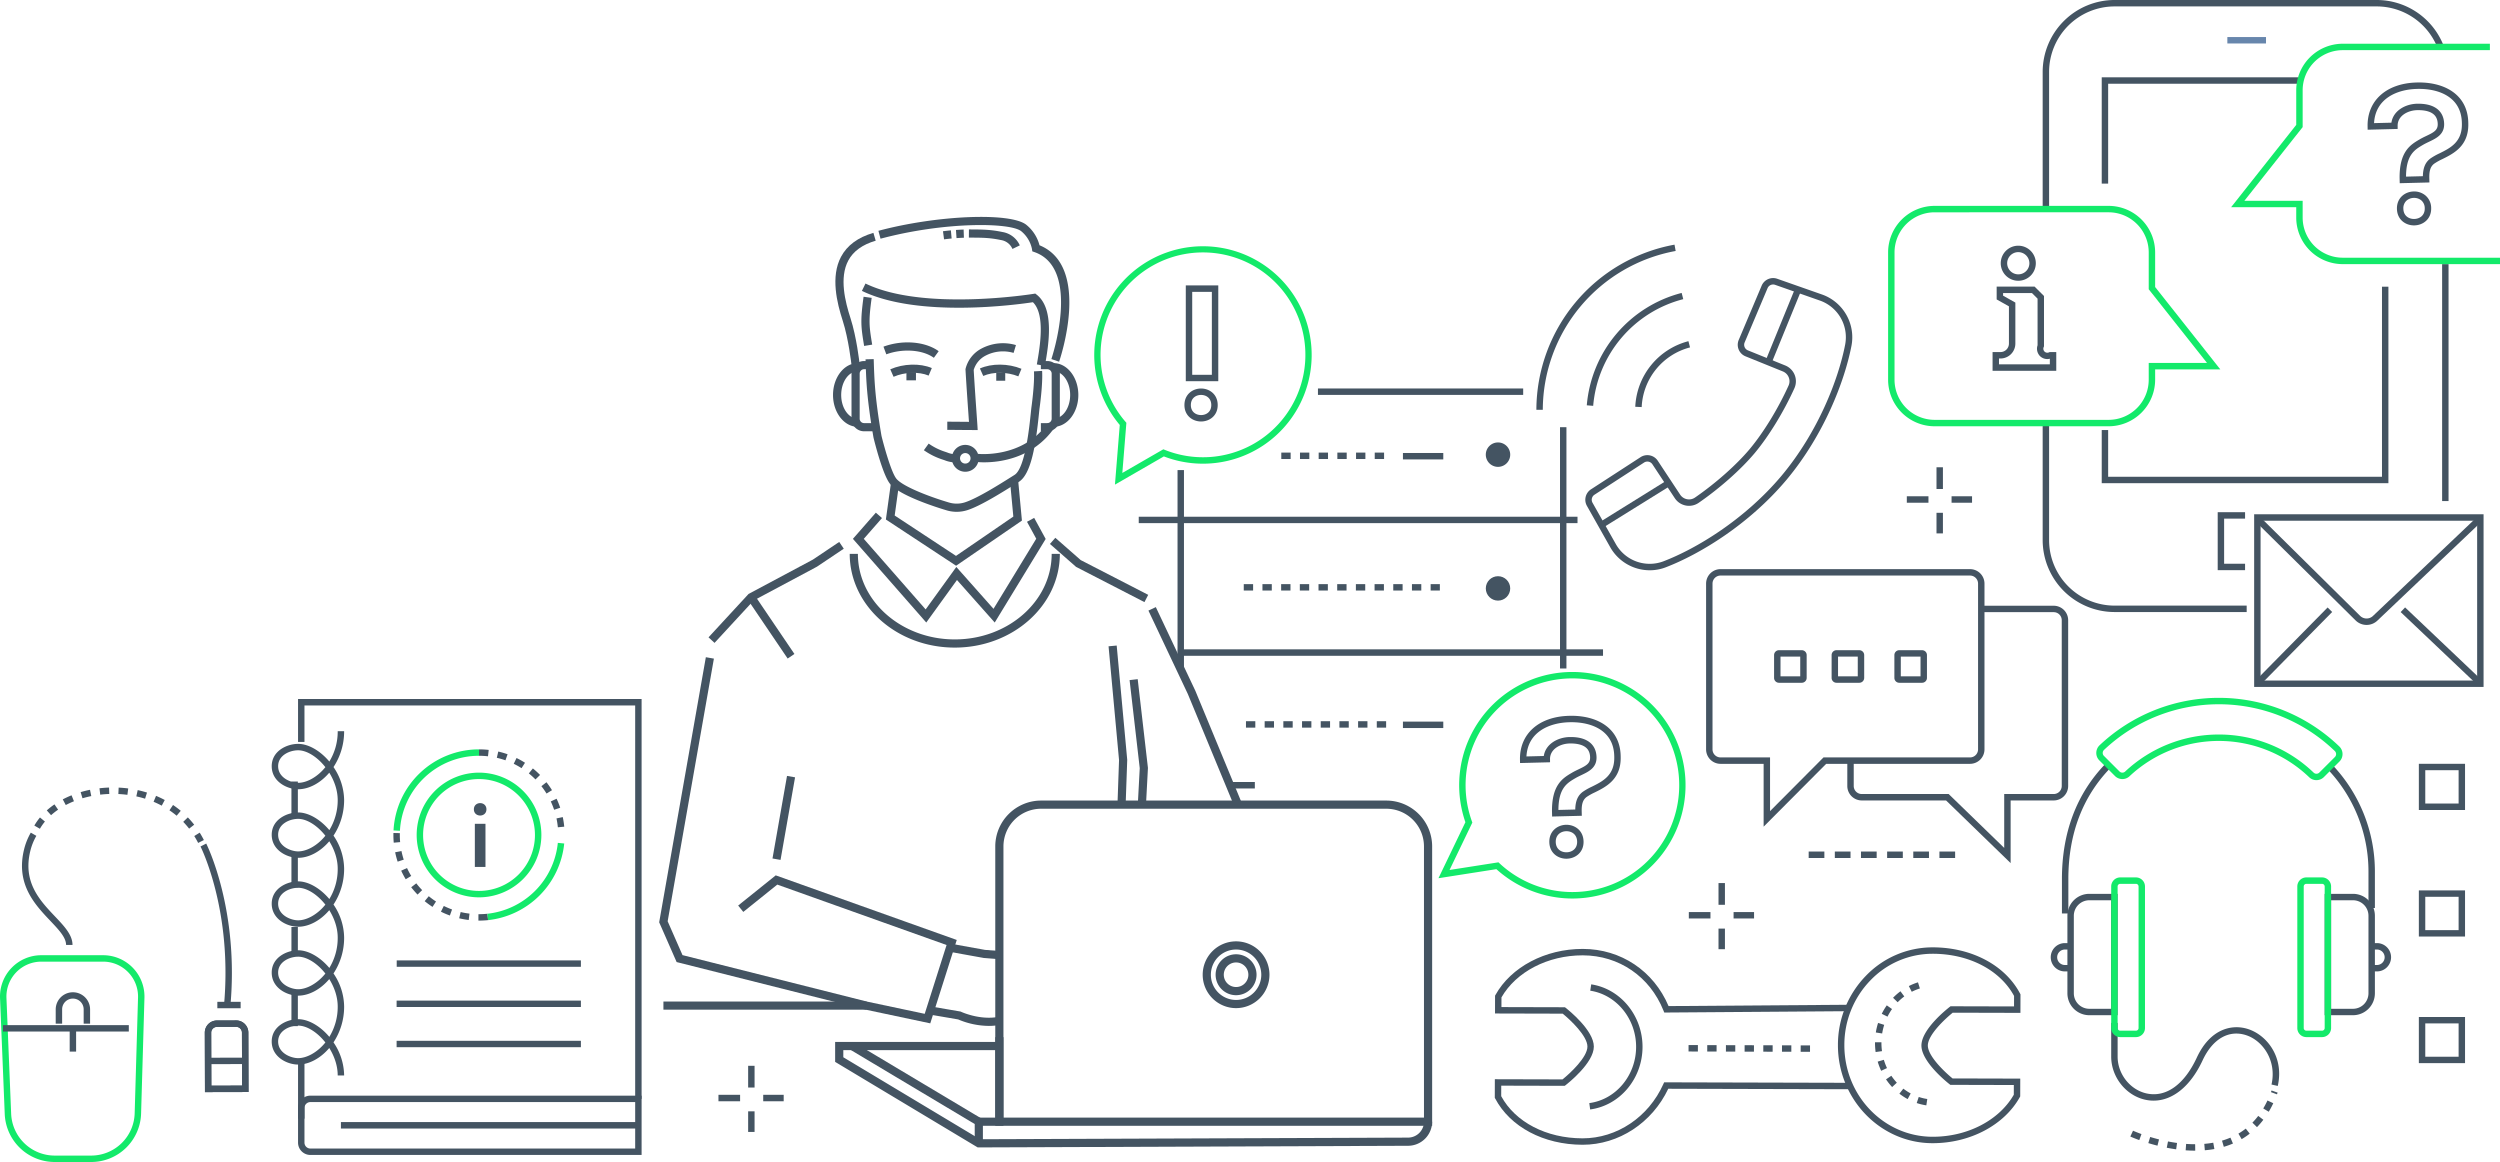 <?xml version="1.0" encoding="utf-8"?>
<svg xmlns="http://www.w3.org/2000/svg" viewBox="0 0 2140.394 994.859">
  <defs>
    <style>.cls-2{fill:#445462}.cls-4{fill:#13ea6a}</style>
  </defs>
  <g id="line">
    <path d="M1906.964 31.717h33.096v5.5h-33.096z" style="fill:#6786ac"/>
    <path class="cls-2" d="M1354.972 980.093h-.199c-33.222-.087-61.837-15.269-74.677-39.621l-.32-.606.043-15.879 57.954.15c6.57-5.267 21.29-18.976 21.314-28.083.024-9.109-14.624-22.895-21.166-28.197l-57.955-.155.04-15.243.345-.621c13.353-23.964 42.618-39.42 74.6-39.42h.26c32.582.086 60.518 18.788 73.346 48.947l154.05-1.134.041 5.5-157.78 1.162-.698-1.743c-11.63-29.052-38.059-47.15-68.973-47.231h-.247c-29.746 0-56.892 14.083-69.448 35.984l-.023 8.315 54.363.145.744.584c2.46 1.933 24.038 19.282 24 33.12-.034 13.84-21.702 31.076-24.173 32.996l-.748.58-54.361-.142-.024 9.003c12.043 22.198 38.602 36.008 69.507 36.089h.185c29.33 0 56.425-18.168 69.07-46.33l.732-1.63 159.143.418-.014 5.5-155.594-.407c-13.834 29.206-42.417 47.948-73.337 47.949Z"/>
    <path d="M1527.633 408.793c-.071.085-.144.167-.216.252-.07.085-.138.17-.21.256Z" style="fill:#cac3d6"/>
    <path class="cls-2" d="M1527.088 408.548h.664v1h-.664z" transform="rotate(-50.226 1527.42 409.048)"/>
    <path class="cls-2" d="M640.529 912.488h5.5v18.635h-5.5zM653.433 937.337h17.532v5.5h-17.532zM640.529 951.492h5.5v17.624h-5.5zM615.116 937.339h18.529v5.5h-18.529zM1471.314 756.018h5.5v18.634h-5.5zM1484.219 780.865h17.532v5.5h-17.532zM1471.314 795.02h5.5v17.624h-5.5zM1445.901 780.867h18.529v5.5h-18.529zM1657.946 400.048h5.5v18.635h-5.5zM1670.851 424.897h17.531v5.5h-17.531zM1657.946 439.052h5.5v17.623h-5.5zM1632.533 424.898h18.53v5.5h-18.53zM1232.748 505.614h-7.896v-5.5h7.896Zm-15.896 0h-8v-5.5h8Zm-16 0h-8v-5.5h8Zm-16 0h-8v-5.5h8Zm-16 0h-8v-5.5h8Zm-16 0h-8v-5.5h8Zm-16 0h-8v-5.5h8Zm-16 0h-8v-5.5h8Zm-16 0h-8v-5.5h8Zm-16 0h-8v-5.5h8Zm-16 0h-8v-5.5h8ZM1272.08 389.255a10.45 10.45 0 1 0 10.449-10.45 10.45 10.45 0 0 0-10.45 10.45Z"/>
    <circle class="cls-2" cx="1282.529" cy="503.772" r="10.449"/>
    <path class="cls-2" d="M1184.99 392.99h-8v-5.5h8Zm-16 0h-8v-5.5h8Zm-16 0h-8v-5.5h8Zm-16 0h-8v-5.5h8Zm-16 0h-8v-5.5h8Zm-16 0h-8v-5.5h8ZM1201.137 387.83h34.544v5.5h-34.544zM1186.745 622.97h-8v-5.5h8Zm-16 0h-8v-5.5h8Zm-16 0h-8v-5.5h8Zm-16 0h-8v-5.5h8Zm-16 0h-8v-5.5h8Zm-16 0h-8v-5.5h8Zm-16 0h-8v-5.5h8Zm-16 0h-8v-5.5h8ZM1201.137 617.811h34.544v5.5h-34.544zM1335.617 365.748h5.5v206.585h-5.5zM1008.156 402.466h5.5v168.581h-5.5zM1128.372 332.598h175.708v5.5h-175.708z"/>
    <path class="cls-2" d="M974.942 442.383h375.656v5.5H974.942zM1008.464 555.953h363.975v5.5h-363.975zM1053.073 669.523h21.267v5.5h-21.267zM1361.419 949.875l-.725-5.451c22.784-3.026 40.014-23.682 40.077-48.048.063-24.066-16.814-44.774-39.258-48.173l.823-5.437c25.117 3.801 44.005 26.855 43.935 53.624-.07 27.106-19.353 50.1-44.852 53.485ZM1649.236 946.366a48.877 48.877 0 0 1-8.23-1.991l1.753-5.213a43.376 43.376 0 0 0 7.301 1.767Zm-15.988-5.364a51.222 51.222 0 0 1-7.07-4.617l3.378-4.342a45.692 45.692 0 0 0 6.307 4.121Zm-13.283-10.314a54.107 54.107 0 0 1-5.232-6.595l4.56-3.072a48.767 48.767 0 0 0 4.7 5.922Zm-9.38-13.913a55.571 55.571 0 0 1-2.984-7.86l5.276-1.557a50.28 50.28 0 0 0 2.687 7.081Zm-4.75-16.074a57.35 57.35 0 0 1-.534-7.808l.003-.561 5.5.038-.003.523a51.667 51.667 0 0 0 .483 7.056Zm5.598-15.884-5.431-.86a56.28 56.28 0 0 1 1.931-8.178l5.243 1.662a50.86 50.86 0 0 0-1.743 7.376Zm4.577-14.403-4.93-2.437a54.686 54.686 0 0 1 4.3-7.237l4.497 3.168a49.243 49.243 0 0 0-3.867 6.506Zm8.692-12.331-3.947-3.83a52.522 52.522 0 0 1 6.34-5.563l3.28 4.415a47.038 47.038 0 0 0-5.673 4.978Zm12.068-8.957-2.505-4.896a49.545 49.545 0 0 1 7.828-3.197l1.634 5.252a43.957 43.957 0 0 0-6.957 2.841Z"/>
    <path class="cls-2" d="M1654.677 978.748h-.26c-44.703-.117-80.974-37.821-80.853-84.049a84.755 84.755 0 0 1 23.867-59.185 79.222 79.222 0 0 1 57.212-24.44h.211c33.223.087 61.837 15.269 74.678 39.621l.32.606-.044 15.879-57.954-.15c-6.569 5.266-21.289 18.975-21.313 28.083-.024 9.109 14.625 22.895 21.167 28.197l57.954.155-.039 15.242-.346.621c-13.353 23.965-42.618 39.42-74.6 39.42Zm-.033-162.174a73.762 73.762 0 0 0-53.267 22.77 79.282 79.282 0 0 0-22.313 55.369c-.113 43.195 33.697 78.426 75.367 78.535 29.882.11 57.105-14.023 69.696-35.985l.021-8.314-54.361-.145-.744-.584c-2.461-1.933-24.037-19.281-24.002-33.12.037-13.841 21.703-31.076 24.174-32.995l.748-.582 54.361.143.024-9.003c-12.043-22.198-38.602-36.008-69.507-36.089ZM1549.656 900.52l-8-.02.014-5.5 8 .02Zm-16-.042-8-.02.014-5.5 8 .02Zm-16-.042-8-.02.014-5.5 8 .02Zm-16-.042-8-.02.014-5.5 8 .02Zm-16-.04-8-.022.015-5.5 8 .021Zm-16-.043-8-.021.015-5.5 8 .021Zm-16-.042-8-.021.015-5.5 8 .021ZM1341.082 735.194c-7.15 0-14.372-4.775-14.611-14.09-.245-9.572 6.997-14.768 14.278-14.956 7.276-.17 14.78 4.632 15.025 14.205.244 9.494-7 14.65-14.28 14.836a14.45 14.45 0 0 1-.412.005Zm.092-23.55c-.095 0-.19 0-.284.003-4.556.117-9.082 3.042-8.921 9.316.155 6.06 4.633 8.731 9.095 8.731.097 0 .192 0 .287-.004 4.557-.116 9.083-3.005 8.925-9.197-.157-6.142-4.638-8.85-9.102-8.85Zm-12.316-12.562-.094-3.702c-.439-23.507 9.32-29.24 17.164-33.846 1.921-1.13 3.866-2.058 5.746-2.957 6.473-3.093 9.846-4.951 9.71-10.217-.114-4.511-1.883-7.641-5.405-9.566-2.944-1.608-7.166-2.385-12.232-2.26-8.155.208-16.774 4.968-16.686 13.378l.028 2.71-25.697.657-.053-2.767c-.426-22.21 16.101-36.992 42.106-37.659 14.502-.394 26.82 3.574 34.604 11.112 6.249 6.052 9.449 14.103 9.513 23.932.494 19.294-12.567 25.766-22.103 30.492a49.038 49.038 0 0 0-7.024 3.926c-3.19 2.352-4.42 5.99-4.25 12.569l.09 3.547Zm15.993-68.063c5.555 0 10.181.99 13.765 2.949 5.243 2.865 8.102 7.794 8.267 14.252.232 9.076-6.711 12.393-12.838 15.32-1.776.849-3.612 1.726-5.331 2.736-7.069 4.152-14.368 8.439-14.464 27.166l14.428-.37c.13-7.267 2.166-11.994 6.484-15.177a52.537 52.537 0 0 1 7.854-4.434c9.118-4.518 19.452-9.639 19.046-25.476-.054-8.348-2.691-15.084-7.84-20.069-6.712-6.501-17.58-9.89-30.636-9.564-17.308.444-35.609 8.424-36.704 29.285l14.856-.381c1.484-10.233 11.935-15.967 21.868-16.22.42-.012.835-.017 1.244-.017ZM2066.771 192.973c-7.149 0-14.372-4.775-14.61-14.091-.246-9.572 6.996-14.768 14.276-14.954a15.018 15.018 0 0 1 10.098 3.39 14.113 14.113 0 0 1 4.929 10.814c.243 9.493-7.001 14.65-14.281 14.836a14.46 14.46 0 0 1-.412.005Zm.078-23.55c-.09 0-.18 0-.27.003a9.688 9.688 0 0 0-6.305 2.431 8.77 8.77 0 0 0-2.616 6.884c.155 6.06 4.634 8.733 9.096 8.733.096 0 .191-.002.287-.004 4.557-.117 9.083-3.006 8.925-9.197a8.773 8.773 0 0 0-2.966-6.742 9.64 9.64 0 0 0-6.15-2.108Zm-12.301-12.563-.095-3.7c-.438-23.507 9.321-29.24 17.164-33.847 1.922-1.13 3.866-2.058 5.745-2.957 6.475-3.091 9.847-4.95 9.712-10.216-.115-4.512-1.884-7.642-5.406-9.567-2.944-1.61-7.172-2.388-12.232-2.26-8.155.208-16.774 4.968-16.686 13.377l.028 2.71-25.697.659-.053-2.768c-.426-22.21 16.102-36.992 42.107-37.658 14.518-.383 26.82 3.573 34.604 11.111 6.248 6.052 9.448 14.104 9.512 23.932.494 19.295-12.567 25.766-22.104 30.492a49.022 49.022 0 0 0-7.023 3.927c-3.19 2.351-4.419 5.99-4.25 12.568l.09 3.547Zm15.992-68.062c5.556 0 10.182.99 13.766 2.95 5.243 2.864 8.101 7.793 8.266 14.251.233 9.077-6.712 12.394-12.839 15.32-1.775.848-3.611 1.725-5.33 2.736-7.067 4.152-14.368 8.44-14.464 27.166l14.428-.37c.13-7.267 2.166-11.994 6.484-15.177a52.523 52.523 0 0 1 7.855-4.434c9.117-4.517 19.451-9.638 19.046-25.476-.055-8.349-2.692-15.083-7.84-20.069-6.713-6.502-17.581-9.903-30.637-9.564-17.307.443-35.608 8.424-36.704 29.285l14.857-.38c1.483-10.233 11.934-15.968 21.868-16.222.419-.01.835-.016 1.244-.016Z"/>
    <path class="cls-4" d="M1346.254 769.28a97.335 97.335 0 0 1-65.126-25.152l-49.591 7.767 23.07-47.959a96.937 96.937 0 0 1 126.48-122.131 97.004 97.004 0 0 1-34.833 187.475Zm-63.345-30.998.979.912a91.454 91.454 0 1 0 95.22-152.256 91.427 91.427 0 0 0-118.94 116.23l.39 1.085-19.525 40.588Z"/>
    <path class="cls-2" d="m906.766 309.69-6.624-2.266c.264-.77 25.877-77.265-14.334-91.536l-1.982-.703-.31-2.081a26.605 26.605 0 0 0-9.238-15.194c-9.651-7.54-65.705-8.163-120.406 6.464l-1.809-6.764c50.084-13.39 112.754-15.975 126.526-5.217a33.393 33.393 0 0 1 11.401 17.598c44.142 18.019 17.93 96.33 16.776 99.7Z"/>
    <path class="cls-2" d="M866.815 213.133a12.745 12.745 0 0 0-9.884-7.62c-9.471-1.972-15.545-2.013-24.742-2.076l-2.685-.02.06-7 2.673.02c9.27.062 15.968.108 26.121 2.222a19.749 19.749 0 0 1 14.756 11.415ZM818.935 203.86l-.48-6.985c2.202-.151 4.407-.268 6.556-.346l.254 6.996c-2.073.076-4.203.188-6.33.334ZM808.26 204.922l-.917-6.942a172.69 172.69 0 0 1 6.763-.755l.643 6.97c-2.189.203-4.371.447-6.488.727ZM739.82 296.184c-2.613-16.042-3.402-20.883-.46-42.123l6.936.962c-2.798 20.193-2.113 24.396.434 40.036ZM894.594 313.216l-6.897-1.21.102-.575c2.425-13.82 7.39-42.11-3.457-52.68-13.274 2.031-98.168 13.764-146.406-9.712l3.065-6.295c49.307 23.996 142.904 8.996 143.845 8.842l1.524-.251 1.213.958c15.548 12.283 10.06 43.55 7.111 60.348Z"/>
    <path class="cls-2" d="M728.958 312.023c-.025-.217-2.437-21.904-7.445-37.398-4.961-15.35-10.511-37.728-1.464-54.774 5.18-9.761 14.509-16.655 27.727-20.49l1.951 6.725c-11.332 3.287-19.236 9.021-23.495 17.046-7.801 14.701-2.628 35.2 1.943 49.34 5.231 16.184 7.642 37.875 7.742 38.79ZM818.566 484.354l-60.11-39.585 4.371-31.589 6.934.959-3.766 27.215 52.491 34.566 49.086-33.666-2.891-30.93 6.968-.652 3.277 35.027-56.36 38.655z"/>
    <path class="cls-2" d="m851.645 532.98-32.32-36.406-26.302 36.403-62.794-71.644 19.633-22.419 5.266 4.611-15.592 17.806 52.96 60.424 26.269-36.357 31.832 35.855 36.589-60.019-7.912-14.505 6.145-3.352 9.847 18.053-43.621 71.55zM611.756 550.404l-5.145-4.746 34.259-37.129 55.134-29.453 22.502-15.102 3.9 5.812-22.948 15.381-54.246 28.979-33.456 36.258zM796.456 876.153l-55.39-11.736-161.762-40.736-14.942-34.046 39.956-226.965 6.895 1.213-39.589 224.879 12.713 28.968 158.374 39.883 48.993 10.378 18.717-58.914-144.934-51.723-29.11 23.39-4.385-5.457 32.161-25.842 154.985 55.31-22.682 71.398zM979.832 515.504l-58.524-30.146-22.394-19.659 4.619-5.26 21.745 19.091 57.759 29.751-3.205 6.223z"/>
    <path class="cls-2" d="M635.146 696.756h71.78v7h-71.78z" transform="rotate(-80.022 671.037 700.256)"/>
    <path class="cls-2" d="M656.646 506.091h7.001v61.015h-7.001z" transform="rotate(-34.105 660.147 536.598)"/>
    <path class="cls-2" d="m981.044 690.895-6.99-.371 1.743-32.836-8.697-75.415 6.954-.802 8.764 76.001-1.774 33.423zM817.442 554.443c-49.6 0-89.953-35.99-89.953-80.23h7c0 40.38 37.213 73.23 82.953 73.23 45.741 0 82.954-32.85 82.954-73.23h7c0 44.24-40.353 80.23-89.954 80.23ZM963.665 690.833l-6.996-.246 1.406-39.821-8.976-97.433 6.971-.643 9.017 97.876-1.422 40.267zM826.442 403.896a11.499 11.499 0 1 1 11.498-11.5 11.513 11.513 0 0 1-11.498 11.5Zm0-15.997a4.497 4.497 0 1 0 4.496 4.498 4.502 4.502 0 0 0-4.496-4.498Z"/>
    <path class="cls-2" d="M842.664 395.817a57.462 57.462 0 0 1-6.444-.31l.835-6.951c.382.047 38.533 4.169 59.768-26.104l5.733 4.02c-18.372 26.19-47.113 29.345-59.892 29.345Z"/>
    <path class="cls-2" d="M896.637 369.249h-5.492v-7.002h5.492a3.762 3.762 0 0 0 3.758-3.759v-38.617a3.762 3.762 0 0 0-3.758-3.759h-5.492v-7.002h5.492a10.773 10.773 0 0 1 10.76 10.761v38.617a10.773 10.773 0 0 1-10.76 10.761Z"/>
    <path class="cls-2" d="M902.042 365.426v-7.002c7.821 0 14.183-9.089 14.183-20.26s-6.362-20.262-14.183-20.262V310.9c11.682 0 21.185 12.23 21.185 27.263s-9.503 27.263-21.185 27.263ZM748.752 369.249h-8.964a10.773 10.773 0 0 1-10.76-10.76V319.87a10.773 10.773 0 0 1 10.76-10.76h5.491v7.001h-5.491a3.762 3.762 0 0 0-3.759 3.76v38.616a3.762 3.762 0 0 0 3.759 3.76h8.964Z"/>
    <path class="cls-2" d="M734.382 365.426c-11.68 0-21.185-12.23-21.185-27.263s9.504-27.263 21.185-27.263v7.002c-7.82 0-14.183 9.09-14.183 20.261s6.362 20.26 14.183 20.26ZM819.048 438.193a29.819 29.819 0 0 1-8.478-1.23c-6.7-1.983-40.54-12.407-48.734-22.927-6.183-7.937-13.173-36.061-13.95-39.242l-.046-.225c-.022-.12-2.121-12.104-3.59-23.372-2.253-17.264-2.729-26.965-3.214-43.544l6.998-.205c.479 16.34.946 25.894 3.157 42.843 1.375 10.536 3.308 21.716 3.524 22.955 2.04 8.331 8.205 30.79 12.644 36.487 4.966 6.376 26.91 15.105 45.199 20.517a22.923 22.923 0 0 0 13.488-.146c10.619-3.36 30.345-15.813 39.825-21.798 1.023-.646 1.944-1.228 2.745-1.729 9.07-5.684 12.706-41.157 13.9-52.813.188-1.825.347-3.382.489-4.592.04-.295 2.874-20.056 2.23-31.215l6.99-.402c.684 11.867-2.158 31.686-2.279 32.524a373.784 373.784 0 0 0-.465 4.399c-2.69 26.245-6.63 51.44-17.148 58.03-.794.499-1.709 1.077-2.725 1.718-10.473 6.612-29.97 18.92-41.45 22.553a30.194 30.194 0 0 1-9.11 1.414Z"/>
    <path class="cls-2" d="M776.043 318.646h8.161v7.002h-8.161zM852.945 318.991h7.694v7.002h-7.694zM818.337 395.896a25.81 25.81 0 0 1-9.714-1.898 290.3 290.3 0 0 0-2.043-.69 59.222 59.222 0 0 1-15.594-7.844l4.094-5.68a52.189 52.189 0 0 0 13.734 6.889c.767.255 1.455.49 2.07.7a19.423 19.423 0 0 0 7.668 1.524Z"/>
    <path class="cls-2" d="m765.039 322.602-2.826-6.407c11.17-4.926 25.466-5.36 35.574-1.08l-2.728 6.447c-8.313-3.519-20.656-3.091-30.02 1.04ZM871.86 322.223c-9.455-3.914-21.806-4.057-30.036-.35l-2.877-6.383c10.01-4.511 24.312-4.404 35.591.264Z"/>
    <path class="cls-2" d="M837.056 368.18h-3.72c-3.102 0-6.81-.034-10.616-.069-3.989-.036-8.085-.072-11.696-.072v-7.002c3.63 0 7.75.037 11.76.073 2.346.022 4.654.042 6.806.056l-.326-4.648c-.761-10.831-2.035-28.96-2.64-39.954l-.028-.535.131-.518a26.847 26.847 0 0 1 13.293-16.947 39.399 39.399 0 0 1 29.788-3.123l-2.016 6.706a32.155 32.155 0 0 0-24.322 2.51 20.208 20.208 0 0 0-9.824 12.08c.614 10.988 1.855 28.66 2.602 39.29.299 4.255.517 7.365.582 8.44ZM799.528 306.342c-9.493-6.936-26.611-8.187-40.7-2.972l-2.43-6.566c16.39-6.065 35.825-4.468 47.26 3.884ZM567.993 857.444h173.928v7H567.993zM1056.722 690.246l-39.761-96.092-33.728-71.385 6.33-2.99 33.833 71.62 39.794 96.171-6.468 2.676zM855.34 821.203l-13.097-1.032-29.509-5.332 1.244-6.889 29.334 5.301 12.569.974-.541 6.978zM846.544 878.337a68.68 68.68 0 0 1-26.228-5.55l-24.619-4.215 1.182-6.9 25.543 4.373.436.207c.155.073 15.967 7.418 32.09 4.312l1.324 6.873a51.432 51.432 0 0 1-9.728.9ZM1058.278 852.052a17.52 17.52 0 1 1 17.52-17.52 17.54 17.54 0 0 1-17.52 17.52Zm0-28.037a10.518 10.518 0 1 0 10.518 10.517 10.529 10.529 0 0 0-10.518-10.517Z"/>
    <path class="cls-2" d="M1058.278 863.116a28.584 28.584 0 1 1 28.585-28.584 28.617 28.617 0 0 1-28.585 28.584Zm0-50.167a21.583 21.583 0 1 0 21.583 21.583 21.607 21.607 0 0 0-21.583-21.583Z"/>
    <path class="cls-2" d="M1226.146 963.86H852.11V724.651a39.289 39.289 0 0 1 39.245-39.244h295.547a39.289 39.289 0 0 1 39.245 39.244Zm-367.035-7.002h360.033V724.652a32.28 32.28 0 0 0-32.243-32.243H891.354a32.28 32.28 0 0 0-32.243 32.243Z"/>
    <path class="cls-2" d="M859.111 963.86h-21.095v-7.002h14.093v-68.867h7.002v75.869z"/>
    <path class="cls-2" d="M841.517 978.869h-7.001v-16.523l-105.833-63.212 3.59-6.01 109.244 65.249v20.496z"/>
    <path class="cls-2" d="M837.053 982.373 715.009 909.14v-17.058H855.61v7.002h-133.6v6.093l116.97 70.188 366.736-1.395a13.654 13.654 0 0 0 13.428-13.61h7.001a20.684 20.684 0 0 1-20.376 20.61ZM1754.347 177.886h-5.5V61.588A61.657 61.657 0 0 1 1810.434 0h224.317a61.502 61.502 0 0 1 56.747 37.613l-5.066 2.143A56.01 56.01 0 0 0 2034.75 5.5h-224.317a56.152 56.152 0 0 0-56.087 56.088ZM1923.512 524.004h-113.078a61.657 61.657 0 0 1-61.587-61.588v-98.367h5.5v98.367a56.152 56.152 0 0 0 56.087 56.088h113.078ZM2090.839 226.148h5.5v202.864h-5.5z"/>
    <path class="cls-2" d="M2044.855 413.684H1799.41v-45.501h5.5v40.001h234.445v-162.73h5.5v168.23zM1804.91 157.198h-5.5V66.192h168.255v5.5H1804.91v85.506zM1922.133 488.15h-23.435v-49.629h23.435v5.5h-17.935v38.629h17.935v5.5z"/>
    <path class="cls-4" d="M2140.394 226.14h-134.626a39.876 39.876 0 0 1-39.83-39.83v-8.888h-55.778l55.777-70.496V77.273a39.876 39.876 0 0 1 39.831-39.83h125.968v5.5h-125.968a34.37 34.37 0 0 0-34.33 34.33v31.565l-49.913 63.084h49.912v14.388a34.37 34.37 0 0 0 34.331 34.33h134.626ZM1805.312 364.959H1656.35a39.876 39.876 0 0 1-39.832-39.831V216.093a39.876 39.876 0 0 1 39.832-39.831h148.963a39.876 39.876 0 0 1 39.831 39.83v29.652l55.778 70.497h-55.778v8.887a39.876 39.876 0 0 1-39.83 39.831ZM1656.35 181.762a34.37 34.37 0 0 0-34.332 34.33v109.036a34.37 34.37 0 0 0 34.332 34.331h148.963a34.37 34.37 0 0 0 34.331-34.331V310.74h49.913l-49.913-63.085v-31.563a34.37 34.37 0 0 0-34.33-34.331Z"/>
    <path class="cls-2" d="M2126.326 588.13h-196.415V440.312h196.415Zm-190.915-5.5h185.415V445.812h-185.415Z"/>
    <path class="cls-2" d="M2026.175 535.037a13.366 13.366 0 0 1-9.237-3.692l-86.207-85.244 3.868-3.91 86.167 85.206a7.892 7.892 0 0 0 10.857-.039l89.639-85.206 3.789 3.987-89.639 85.206a13.374 13.374 0 0 1-9.237 3.692Z"/>
    <path class="cls-2" d="M1919.754 550.676h88.147v5.5h-88.147z" transform="rotate(-45.432 1963.827 553.426)"/>
    <path class="cls-2" d="M2087.563 507.826h5.5v91.199h-5.5z" transform="rotate(-46.49 2090.314 553.426)"/>
    <path class="cls-2" d="M169.641 721.686a76.925 76.925 0 0 0-3.32-5.909l4.67-2.906a82.527 82.527 0 0 1 3.559 6.332ZM34.161 709.56l-4.76-2.756a51.12 51.12 0 0 1 4.83-6.923l4.239 3.504a45.613 45.613 0 0 0-4.31 6.175Zm127.752-.105a72.8 72.8 0 0 0-5.044-5.82l3.957-3.818a78.134 78.134 0 0 1 5.429 6.261Zm-10.678-11.067a74.778 74.778 0 0 0-6.163-4.634l3.074-4.56a80.127 80.127 0 0 1 6.619 4.975Zm-107.505-.462-3.673-4.094a64.502 64.502 0 0 1 6.572-5.153l3.111 4.535a58.877 58.877 0 0 0-6.01 4.712Zm94.736-8.153a80.357 80.357 0 0 0-6.98-3.315l2.118-5.076a85.55 85.55 0 0 1 7.46 3.544Zm-82.15-.527-2.57-4.861a80.5 80.5 0 0 1 7.512-3.483l2.056 5.102a75.053 75.053 0 0 0-6.998 3.242Zm67.896-5.436a88.986 88.986 0 0 0-7.497-1.986l1.174-5.373a94.37 94.37 0 0 1 7.963 2.109Zm-53.59-.354-1.568-5.271a93.868 93.868 0 0 1 7.996-1.996l1.097 5.388a88.506 88.506 0 0 0-7.525 1.88Zm38.447-2.962a94.271 94.271 0 0 0-7.738-.684l.258-5.495c2.733.13 5.49.374 8.191.726Zm-23.257-.144-.642-5.463c2.708-.319 5.467-.528 8.198-.622l.19 5.496a94.94 94.94 0 0 0-7.746.589ZM62.075 809.033h-5.5c0-6.412-6.235-12.991-13.455-20.608-13.253-13.985-29.747-31.388-22.545-61.028a54.831 54.831 0 0 1 5.797-14.537l4.76 2.754a49.347 49.347 0 0 0-5.213 13.081c-6.495 26.732 8.215 42.252 21.193 55.947 8.03 8.47 14.963 15.787 14.963 24.391Z"/>
    <path class="cls-4" d="M77.833 994.86h-30.83a42.83 42.83 0 0 1-42.964-41.486L.022 854.458a35.386 35.386 0 0 1 35.363-36.639h52.919a35.386 35.386 0 0 1 35.374 36.27l-2.869 98.866a42.744 42.744 0 0 1-42.976 41.904ZM35.385 823.32a29.885 29.885 0 0 0-29.867 30.93l4.017 98.916a37.355 37.355 0 0 0 37.468 36.193h30.83a37.277 37.277 0 0 0 37.478-36.552l2.869-98.867a29.886 29.886 0 0 0-29.876-30.62Z"/>
    <path class="cls-2" d="M77.13 876.42h-5.5v-12.161a9.218 9.218 0 1 0-18.435 0v12.16h-5.5v-12.16a14.718 14.718 0 1 1 29.436 0ZM59.663 880.409h5.5v19.946h-5.5z"/>
    <path class="cls-2" d="M2.573 877.659h107.711v5.5H2.573zM197.124 862.574l-5.475-.521c7.818-82.069-19.703-136.781-19.982-137.325l4.892-2.512c.287.557 28.534 56.707 20.565 140.358ZM175.477 935.025l-.144-50.902a10.405 10.405 0 0 1 10.38-10.434l16.488-.039.007 2.75-.007-2.75h.024a10.42 10.42 0 0 1 10.406 10.375l.144 50.915Zm26.748-55.875h-.01l-16.489.039a4.905 4.905 0 0 0-4.893 4.918l.129 45.407 26.298-.062-.13-45.411a4.912 4.912 0 0 0-4.905-4.89Z"/>
    <path class="cls-2" d="m175.477 935.025-.144-50.902a10.405 10.405 0 0 1 10.38-10.434l16.488-.039.007 2.75-.007-2.75h.024a10.42 10.42 0 0 1 10.406 10.375l.144 50.915Zm26.748-55.875h-.01l-16.489.039a4.905 4.905 0 0 0-4.893 4.918l.129 45.407 26.298-.062-.13-45.411a4.912 4.912 0 0 0-4.905-4.89Z"/>
    <path class="cls-2" d="M178.102 905.544h31.915v5.5h-31.915z" transform="rotate(-.143 194.057 908.284)"/>
    <path class="cls-2" d="M186.081 857.712h19.947v5.5h-19.947z"/>
    <path class="cls-4" d="M410.118 768.265a53.382 53.382 0 1 1 53.383-53.383 53.443 53.443 0 0 1-53.383 53.383Zm0-101.265a47.882 47.882 0 1 0 47.883 47.882A47.936 47.936 0 0 0 410.118 667Z"/>
    <path class="cls-4" d="m342.41 711.273-5.493-.287a73.254 73.254 0 0 1 73.201-69.407v5.5a67.755 67.755 0 0 0-67.709 64.194Z"/>
    <path class="cls-2" d="m410.118 788.186-.528-.002.031-5.5.497.002a68.896 68.896 0 0 0 7.187-.376l.574 5.47a74.828 74.828 0 0 1-7.76.406Zm-8.816-.526a73.336 73.336 0 0 1-8.177-1.455l1.27-5.352a67.687 67.687 0 0 0 7.561 1.346Zm-16.142-3.834a73.013 73.013 0 0 1-7.64-3.27l2.449-4.924a67.617 67.617 0 0 0 7.062 3.022Zm-14.856-7.386a74.208 74.208 0 0 1-6.703-4.902l3.49-4.25a68.656 68.656 0 0 0 6.204 4.537Zm-12.812-10.53a74.186 74.186 0 0 1-5.434-6.277l4.353-3.361a68.81 68.81 0 0 0 5.03 5.81Zm-10.13-13.125a73.293 73.293 0 0 1-3.888-7.336l4.998-2.295a67.954 67.954 0 0 0 3.595 6.784Zm-6.92-15.07a72.78 72.78 0 0 1-2.13-8.03l5.388-1.103a67.305 67.305 0 0 0 1.969 7.42Zm-3.335-16.246a74.567 74.567 0 0 1-.292-6.587q0-.857.02-1.71l5.499.127q-.018.79-.019 1.583c0 2.036.091 4.088.27 6.099Z"/>
    <path class="cls-4" d="m417.88 787.78-.576-5.47a67.959 67.959 0 0 0 60.288-60.686l5.472.541a73.48 73.48 0 0 1-65.184 65.615Z"/>
    <path class="cls-2" d="M477.605 708.292a67.94 67.94 0 0 0-1.168-7.59l5.38-1.145a73.212 73.212 0 0 1 1.263 8.208Zm-3.192-14.998a67.592 67.592 0 0 0-2.855-7.13l4.98-2.333a73.252 73.252 0 0 1 3.09 7.713Zm-6.501-13.889a68.528 68.528 0 0 0-4.389-6.304l4.33-3.391a73.67 73.67 0 0 1 4.743 6.813Zm-9.46-12.074a68.686 68.686 0 0 0-5.69-5.166l3.462-4.273a74.07 74.07 0 0 1 6.148 5.582Zm-11.924-9.658a67.914 67.914 0 0 0-6.702-3.757l2.412-4.943a73.419 73.419 0 0 1 7.247 4.063Zm-13.789-6.729a67.37 67.37 0 0 0-7.378-2.146l1.233-5.36a72.846 72.846 0 0 1 7.981 2.32Zm-14.948-3.436a68.953 68.953 0 0 0-7.673-.429v-5.5a74.335 74.335 0 0 1 8.288.464ZM416.465 692.91c0 7.088-10.742 7.088-10.742 0s10.742-7.088 10.742 0Zm-9.922 12.384v36.93h9.102v-36.93ZM255.173 906.845h5.5v50.937h-5.5z"/>
    <path class="cls-2" d="M549.313 940.803h-5.5V603.975h-283.14v31.208h-5.5v-36.708h294.14v342.328z"/>
    <path class="cls-2" d="M294.63 920.752h-5.5c0-8.293-2.867-16.514-7.223-23.494-7.526 8.87-17.38 14.185-26.682 14.185-9.11 0-22.593-6.275-22.593-19.745 0-13.183 13.212-19.114 22.593-19.114 8.884 0 18.988 5.932 26.74 15.139a49.236 49.236 0 0 0 7.166-25.972c0-8.293-2.868-16.514-7.224-23.494-7.526 8.87-17.38 14.185-26.682 14.185-9.11 0-22.593-6.275-22.593-19.745 0-13.183 13.212-19.114 22.593-19.114 8.884 0 18.988 5.932 26.74 15.139a49.236 49.236 0 0 0 7.166-25.972c0-8.293-2.868-16.514-7.224-23.494-7.526 8.87-17.38 14.185-26.682 14.185-9.11 0-22.593-6.275-22.593-19.745 0-13.183 13.212-19.114 22.593-19.114 8.884 0 18.988 5.932 26.74 15.139a49.236 49.236 0 0 0 7.166-25.972c0-8.293-2.868-16.514-7.224-23.494-7.526 8.87-17.38 14.185-26.682 14.185-9.11 0-22.593-6.275-22.593-19.745 0-13.183 13.212-19.114 22.593-19.114 8.884 0 18.988 5.932 26.74 15.139a49.215 49.215 0 0 0 7.166-25.814c-.03-8.248-2.89-16.42-7.224-23.365-7.526 8.87-17.38 14.186-26.682 14.186-9.11 0-22.593-6.276-22.593-19.746 0-13.183 13.212-19.114 22.593-19.114 8.884 0 18.988 5.932 26.74 15.139a49.236 49.236 0 0 0 7.166-25.972h5.5a55.453 55.453 0 0 1-9.103 30.686 51.148 51.148 0 0 1 9.102 28.028v.287a55.417 55.417 0 0 1-9.102 30.399 51.074 51.074 0 0 1 9.103 28.315 55.453 55.453 0 0 1-9.103 30.686 51.074 51.074 0 0 1 9.103 28.315 55.453 55.453 0 0 1-9.103 30.686 51.075 51.075 0 0 1 9.103 28.315 55.453 55.453 0 0 1-9.103 30.686 51.074 51.074 0 0 1 9.103 28.315Zm-39.405-42.668c-7.097 0-17.093 4.224-17.093 13.614 0 10.067 11.133 14.245 17.093 14.245 7.334 0 16.43-4.846 23.354-13.424-6.798-8.632-15.753-14.435-23.354-14.435Zm0-59.001c-7.097 0-17.093 4.224-17.093 13.614 0 10.067 11.133 14.245 17.093 14.245 7.334 0 16.43-4.846 23.354-13.423-6.798-8.633-15.753-14.436-23.354-14.436Zm0-59.001c-7.097 0-17.093 4.224-17.093 13.614 0 10.067 11.133 14.245 17.093 14.245 7.334 0 16.43-4.846 23.354-13.423-6.798-8.633-15.753-14.436-23.354-14.436Zm0-59c-7.097 0-17.093 4.223-17.093 13.613 0 10.067 11.133 14.245 17.093 14.245 7.334 0 16.43-4.846 23.354-13.423-6.798-8.633-15.753-14.436-23.354-14.436Zm0-58.715c-7.097 0-17.093 4.224-17.093 13.614 0 10.067 11.133 14.246 17.093 14.246 7.334 0 16.43-4.847 23.354-13.424-6.798-8.633-15.753-14.436-23.354-14.436ZM549.313 988.83H265.738a10.577 10.577 0 0 1-10.565-10.566v-29.647a10.577 10.577 0 0 1 10.565-10.564h283.575Zm-283.575-45.277a5.07 5.07 0 0 0-5.065 5.064v29.647a5.071 5.071 0 0 0 5.065 5.065h278.075v-39.776Z"/>
    <path class="cls-2" d="M291.881 960.69h254.683v5.5H291.881zM249.513 669.141h5.5v28.298h-5.5zM249.513 731.396h5.5v28.298h-5.5zM249.513 793.652h5.5v22.639h-5.5zM249.513 850.248h5.5v28.299h-5.5zM339.649 822.241H497.34v5.5H339.649zM339.565 856.662H497.34v5.5H339.565zM339.565 891.084H497.34v5.5H339.565zM1509.94 707.76v-53.792h-36.874a12.398 12.398 0 0 1-12.383-12.384V499.648a12.397 12.397 0 0 1 12.383-12.382h213.581a12.397 12.397 0 0 1 12.384 12.382v141.936a12.398 12.398 0 0 1-12.384 12.384h-123.153Zm-36.874-214.994a6.891 6.891 0 0 0-6.883 6.882v141.936a6.891 6.891 0 0 0 6.883 6.884h42.373v45.971l45.77-45.971h125.438a6.891 6.891 0 0 0 6.884-6.884V499.648a6.891 6.891 0 0 0-6.884-6.882Z"/>
    <path class="cls-2" d="m1721.42 738.944-55.278-53.631h-72.174a12.397 12.397 0 0 1-12.383-12.383v-21.712h5.5v21.712a6.891 6.891 0 0 0 6.883 6.883h74.405l47.547 46.131v-46.131h42.373a6.891 6.891 0 0 0 6.884-6.883V530.993a6.891 6.891 0 0 0-6.884-6.883h-62.012v-5.5h62.012a12.397 12.397 0 0 1 12.384 12.383V672.93a12.397 12.397 0 0 1-12.384 12.383h-36.873ZM1542.605 584.562h-19.532a4.183 4.183 0 0 1-4.178-4.18v-19.531a4.183 4.183 0 0 1 4.178-4.18h19.532a4.184 4.184 0 0 1 4.18 4.18v19.532a4.184 4.184 0 0 1-4.18 4.178Zm-18.21-5.5h16.89v-16.89h-16.89ZM1591.862 584.562h-19.532a4.184 4.184 0 0 1-4.179-4.18v-19.531a4.184 4.184 0 0 1 4.179-4.18h19.532a4.183 4.183 0 0 1 4.178 4.18v19.532a4.183 4.183 0 0 1-4.178 4.178Zm-18.21-5.5h16.888v-16.89h-16.889Z"/>
    <path class="cls-2" d="M1645.596 584.562h-19.533a4.183 4.183 0 0 1-4.177-4.18v-19.531a4.183 4.183 0 0 1 4.177-4.18h19.533a4.184 4.184 0 0 1 4.178 4.18v19.532a4.184 4.184 0 0 1-4.178 4.178Zm-18.21-5.5h16.888v-16.89h-16.888ZM1548.512 729.069h13.434v5.5h-13.434zM1570.901 729.069h13.434v5.5h-13.434zM1593.29 729.069h13.434v5.5h-13.434zM1615.68 729.069h13.434v5.5h-13.434zM1638.069 729.069h13.434v5.5h-13.434zM1660.458 729.069h13.434v5.5h-13.434zM1405.539 348.516l-5.494-.245a60.863 60.863 0 0 1 45.512-56.163l1.377 5.325a55.365 55.365 0 0 0-41.395 51.083ZM1364.021 347.465l-5.48-.453a108.761 108.761 0 0 1 81.225-96.217l1.368 5.328a103.261 103.261 0 0 0-77.113 91.342Z"/>
    <path class="cls-2" d="m1320.878 350.88-5.5-.014a144.183 144.183 0 0 1 118.268-141.4l.985 5.41a138.684 138.684 0 0 0-113.753 136.004ZM1412.47 488.241a38.88 38.88 0 0 1-33.793-19.627l-20.023-35.497a10.673 10.673 0 0 1 3.48-14.17l42.475-27.562a10.684 10.684 0 0 1 14.69 3.065l19.168 29.023a9.066 9.066 0 0 0 5.884 3.935 8.93 8.93 0 0 0 6.841-1.428c17.818-12.306 35.336-27.838 46.863-41.547 11.808-14.141 24.232-34.439 33.227-54.291a8.937 8.937 0 0 0 .152-7.068 9.06 9.06 0 0 0-5.056-5.075l-31.944-12.928a10.652 10.652 0 0 1-5.818-14.021l19.634-46.47a10.667 10.667 0 0 1 13.344-5.907l38.453 13.503a38.812 38.812 0 0 1 25.144 43.65c-5.819 30.318-23.436 76.309-55.449 114.732l-.002.002-.009.01-.157.188-.259.31v-.002c-32.23 38.242-74.43 63.635-103.261 74.67a37.985 37.985 0 0 1-13.583 2.505Zm-2.074-93.068a5.118 5.118 0 0 0-2.793.825l-42.474 27.562a5.164 5.164 0 0 0-1.684 6.856l20.023 35.497a33.282 33.282 0 0 0 40.619 14.687c28.287-10.827 69.754-35.81 101.347-73.465 31.395-37.638 48.662-82.678 54.356-112.346a33.278 33.278 0 0 0-21.566-37.424l-38.453-13.503a5.16 5.16 0 0 0-6.455 2.858l-19.633 46.47a5.154 5.154 0 0 0 2.814 6.784l31.943 12.927a14.579 14.579 0 0 1 7.852 19.51c-9.189 20.28-21.907 41.047-34.023 55.554-11.829 14.071-29.753 29.972-47.952 42.54a14.58 14.58 0 0 1-20.44-4.001l-19.168-29.023a5.16 5.16 0 0 0-4.313-2.308Z"/>
    <path class="cls-2" d="M1494.133 276.774h64.835v5.5h-64.835z" transform="rotate(-67.779 1526.55 279.524)"/>
    <path class="cls-2" d="M1365.987 429.099h66.508v5.501h-66.508z" transform="rotate(-31.867 1399.241 431.85)"/>
    <path class="cls-2" d="M1843.824 942.321a33.393 33.393 0 0 1-7.22-.798c-16.583-3.66-29.087-19.505-29.087-36.854v-28.863h5.5v28.863c0 14.83 10.65 28.365 24.772 31.484 16.587 3.658 32.258-7.5 42.995-30.625 11.671-25.138 30.6-29.05 44.414-24.322 16.188 5.535 30.424 24.429 24.923 48.543l-5.361-1.223c4.611-20.218-7.23-37.29-21.341-42.116-14.958-5.115-29.038 2.896-37.647 21.435-10.25 22.076-25.557 34.475-41.948 34.476ZM1879.462 985.148q-4.071 0-8.193-.298l.395-5.487c2.614.189 5.216.284 7.733.285Zm8.217-.338-.457-5.48a82.425 82.425 0 0 0 7.668-1l.974 5.412c-2.636.476-5.39.834-8.185 1.068Zm-24.544-.815a142.587 142.587 0 0 1-8.05-1.346l1.06-5.396c2.6.51 5.204.945 7.738 1.293Zm40.795-2.14-1.545-5.28a64.614 64.614 0 0 0 7.218-2.579l2.16 5.059a70.522 70.522 0 0 1-7.833 2.8Zm-56.798-.988c-2.62-.66-5.259-1.395-7.844-2.186l1.61-5.26a157.03 157.03 0 0 0 7.577 2.112Zm-15.574-4.764c-4.75-1.722-7.542-3.001-7.659-3.055l2.298-4.997c.027.013 2.722 1.245 7.236 2.882Zm87.658-.808-2.791-4.738a57.858 57.858 0 0 0 6.299-4.296l3.394 4.328a63.265 63.265 0 0 1-6.902 4.706Zm13.118-10.28-3.93-3.848a61.906 61.906 0 0 0 4.995-5.791l4.377 3.332a67.498 67.498 0 0 1-5.442 6.307Zm10.083-13.187-4.72-2.82a78.747 78.747 0 0 0 3.617-6.82l4.977 2.34a83.718 83.718 0 0 1-3.874 7.3Zm7.044-14.894-5.162-1.9q.257-.698.509-1.412l5.187 1.826q-.264.752-.534 1.486ZM2014.533 869.183h-24.242V765.266h24.242a18.771 18.771 0 0 1 18.75 18.75v66.417a18.771 18.771 0 0 1-18.75 18.75Zm-18.742-5.5h18.742a13.265 13.265 0 0 0 13.25-13.25v-66.417a13.266 13.266 0 0 0-13.25-13.25h-18.742Z"/>
    <path class="cls-2" d="M2033.283 777.389h-5.5v-31.044a127.16 127.16 0 0 0-34.968-87.791l3.993-3.782a132.63 132.63 0 0 1 36.475 91.573ZM1770.839 782.075h-5.5v-29.45c0-39.919 12.6-73.185 37.453-98.874l3.953 3.824c-23.825 24.628-35.906 56.608-35.906 95.05Z"/>
    <path class="cls-2" d="M1813.017 869.183h-24.242a18.771 18.771 0 0 1-18.75-18.75v-66.417a18.771 18.771 0 0 1 18.75-18.75h24.242Zm-24.242-98.417a13.266 13.266 0 0 0-13.25 13.25v66.417a13.266 13.266 0 0 0 13.25 13.25h18.742v-92.917ZM2035.014 831.69h-4.48v-5.5h4.48a6.623 6.623 0 1 0 0-13.246h-4.48v-5.5h4.48a12.123 12.123 0 1 1 0 24.246Z"/>
    <path class="cls-2" d="M1772.775 831.69h-4.892a12.123 12.123 0 1 1 0-24.246h4.892v5.5h-4.892a6.623 6.623 0 1 0 0 13.246h4.892Z"/>
    <path class="cls-4" d="m954.572 414.916 4.122-51.089a93.074 93.074 0 1 1 37.755 26.934Zm75.368-198.799a87.657 87.657 0 0 0-66.333 144.994l.754.871-3.465 42.936 35.113-20.253 1.24.5a87.684 87.684 0 1 0 32.691-169.048Z"/>
    <path class="cls-2" d="M1028.306 360.86c-7.078 0-14.242-4.829-14.242-14.057 0-9.304 7.164-14.172 14.242-14.172s14.24 4.868 14.24 14.172c0 9.228-7.163 14.057-14.24 14.057Zm0-22.73c-4.351 0-8.742 2.683-8.742 8.673 0 5.91 4.391 8.557 8.742 8.557s8.74-2.646 8.74-8.557c0-5.99-4.39-8.672-8.74-8.672Zm14.735-11.757h-27.816v-82.01h27.816Zm-22.316-5.5h16.816v-71.01h-16.816ZM1760.488 317.437h-54.534v-16.008h6.746a7.272 7.272 0 0 0 7.264-7.264v-31.89l-10.508-5.919V245.39h32.483l8.041 8.014v43.12l-.152.438a3.416 3.416 0 0 0 4.62 4.62l.438-.153h5.602Zm-49.034-5.5h43.534v-4.8a8.945 8.945 0 0 1-8.448-2.27 9.069 9.069 0 0 1-2.06-9.241v-39.938l-4.814-4.798h-24.71v2.252l10.508 5.919v35.104a12.778 12.778 0 0 1-12.764 12.764h-1.246ZM1727.967 240.383a15.009 15.009 0 1 1 15.008-15.009 15.026 15.026 0 0 1-15.008 15.009Zm0-24.518a9.509 9.509 0 1 0 9.508 9.509 9.52 9.52 0 0 0-9.508-9.509ZM2110.463 693.46h-39.546v-39.547h39.546Zm-34.046-5.5h28.546v-28.547h-28.546ZM2110.463 801.849h-39.546v-39.547h39.546Zm-34.046-5.5h28.546v-28.547h-28.546ZM2110.463 910.237h-39.546v-39.546h39.546Zm-34.046-5.5h28.546v-28.546h-28.546Z"/>
    <path class="cls-4" d="M1988.041 887.929h-13.433a7.759 7.759 0 0 1-7.75-7.75V758.956a7.759 7.759 0 0 1 7.75-7.75h13.433a7.759 7.759 0 0 1 7.75 7.75V880.18a7.759 7.759 0 0 1-7.75 7.75Zm-13.433-131.223a2.253 2.253 0 0 0-2.25 2.25V880.18a2.253 2.253 0 0 0 2.25 2.25h13.433a2.253 2.253 0 0 0 2.25-2.25V758.956a2.253 2.253 0 0 0-2.25-2.25ZM1828.7 887.929h-13.433a7.759 7.759 0 0 1-7.75-7.75V758.956a7.759 7.759 0 0 1 7.75-7.75h13.433a7.759 7.759 0 0 1 7.75 7.75V880.18a7.759 7.759 0 0 1-7.75 7.75Zm-13.433-131.223a2.253 2.253 0 0 0-2.25 2.25V880.18a2.253 2.253 0 0 0 2.25 2.25h13.433a2.253 2.253 0 0 0 2.25-2.25V758.956a2.253 2.253 0 0 0-2.25-2.25ZM1983.238 667.928a8.947 8.947 0 0 1-6.205-2.47 111.79 111.79 0 0 0-153.809-.879 8.962 8.962 0 0 1-12.511-.222l-13.322-13.323a8.932 8.932 0 0 1-2.636-6.503 9.08 9.08 0 0 1 2.883-6.522 148.636 148.636 0 0 1 205.117 1.012 9.093 9.093 0 0 1 2.823 6.516 8.93 8.93 0 0 1-2.638 6.456l-13.326 13.315a8.998 8.998 0 0 1-6.376 2.62Zm-83.574-39.068a116.909 116.909 0 0 1 81.172 32.624 3.475 3.475 0 0 0 4.891-.067l13.327-13.315a3.474 3.474 0 0 0 1.024-2.511 3.634 3.634 0 0 0-1.134-2.604 143.137 143.137 0 0 0-197.535-.975 3.627 3.627 0 0 0-1.155 2.601 3.485 3.485 0 0 0 1.025 2.532l13.322 13.324a3.486 3.486 0 0 0 4.866.094 117.015 117.015 0 0 1 80.197-31.703Z"/>
  </g>
</svg>